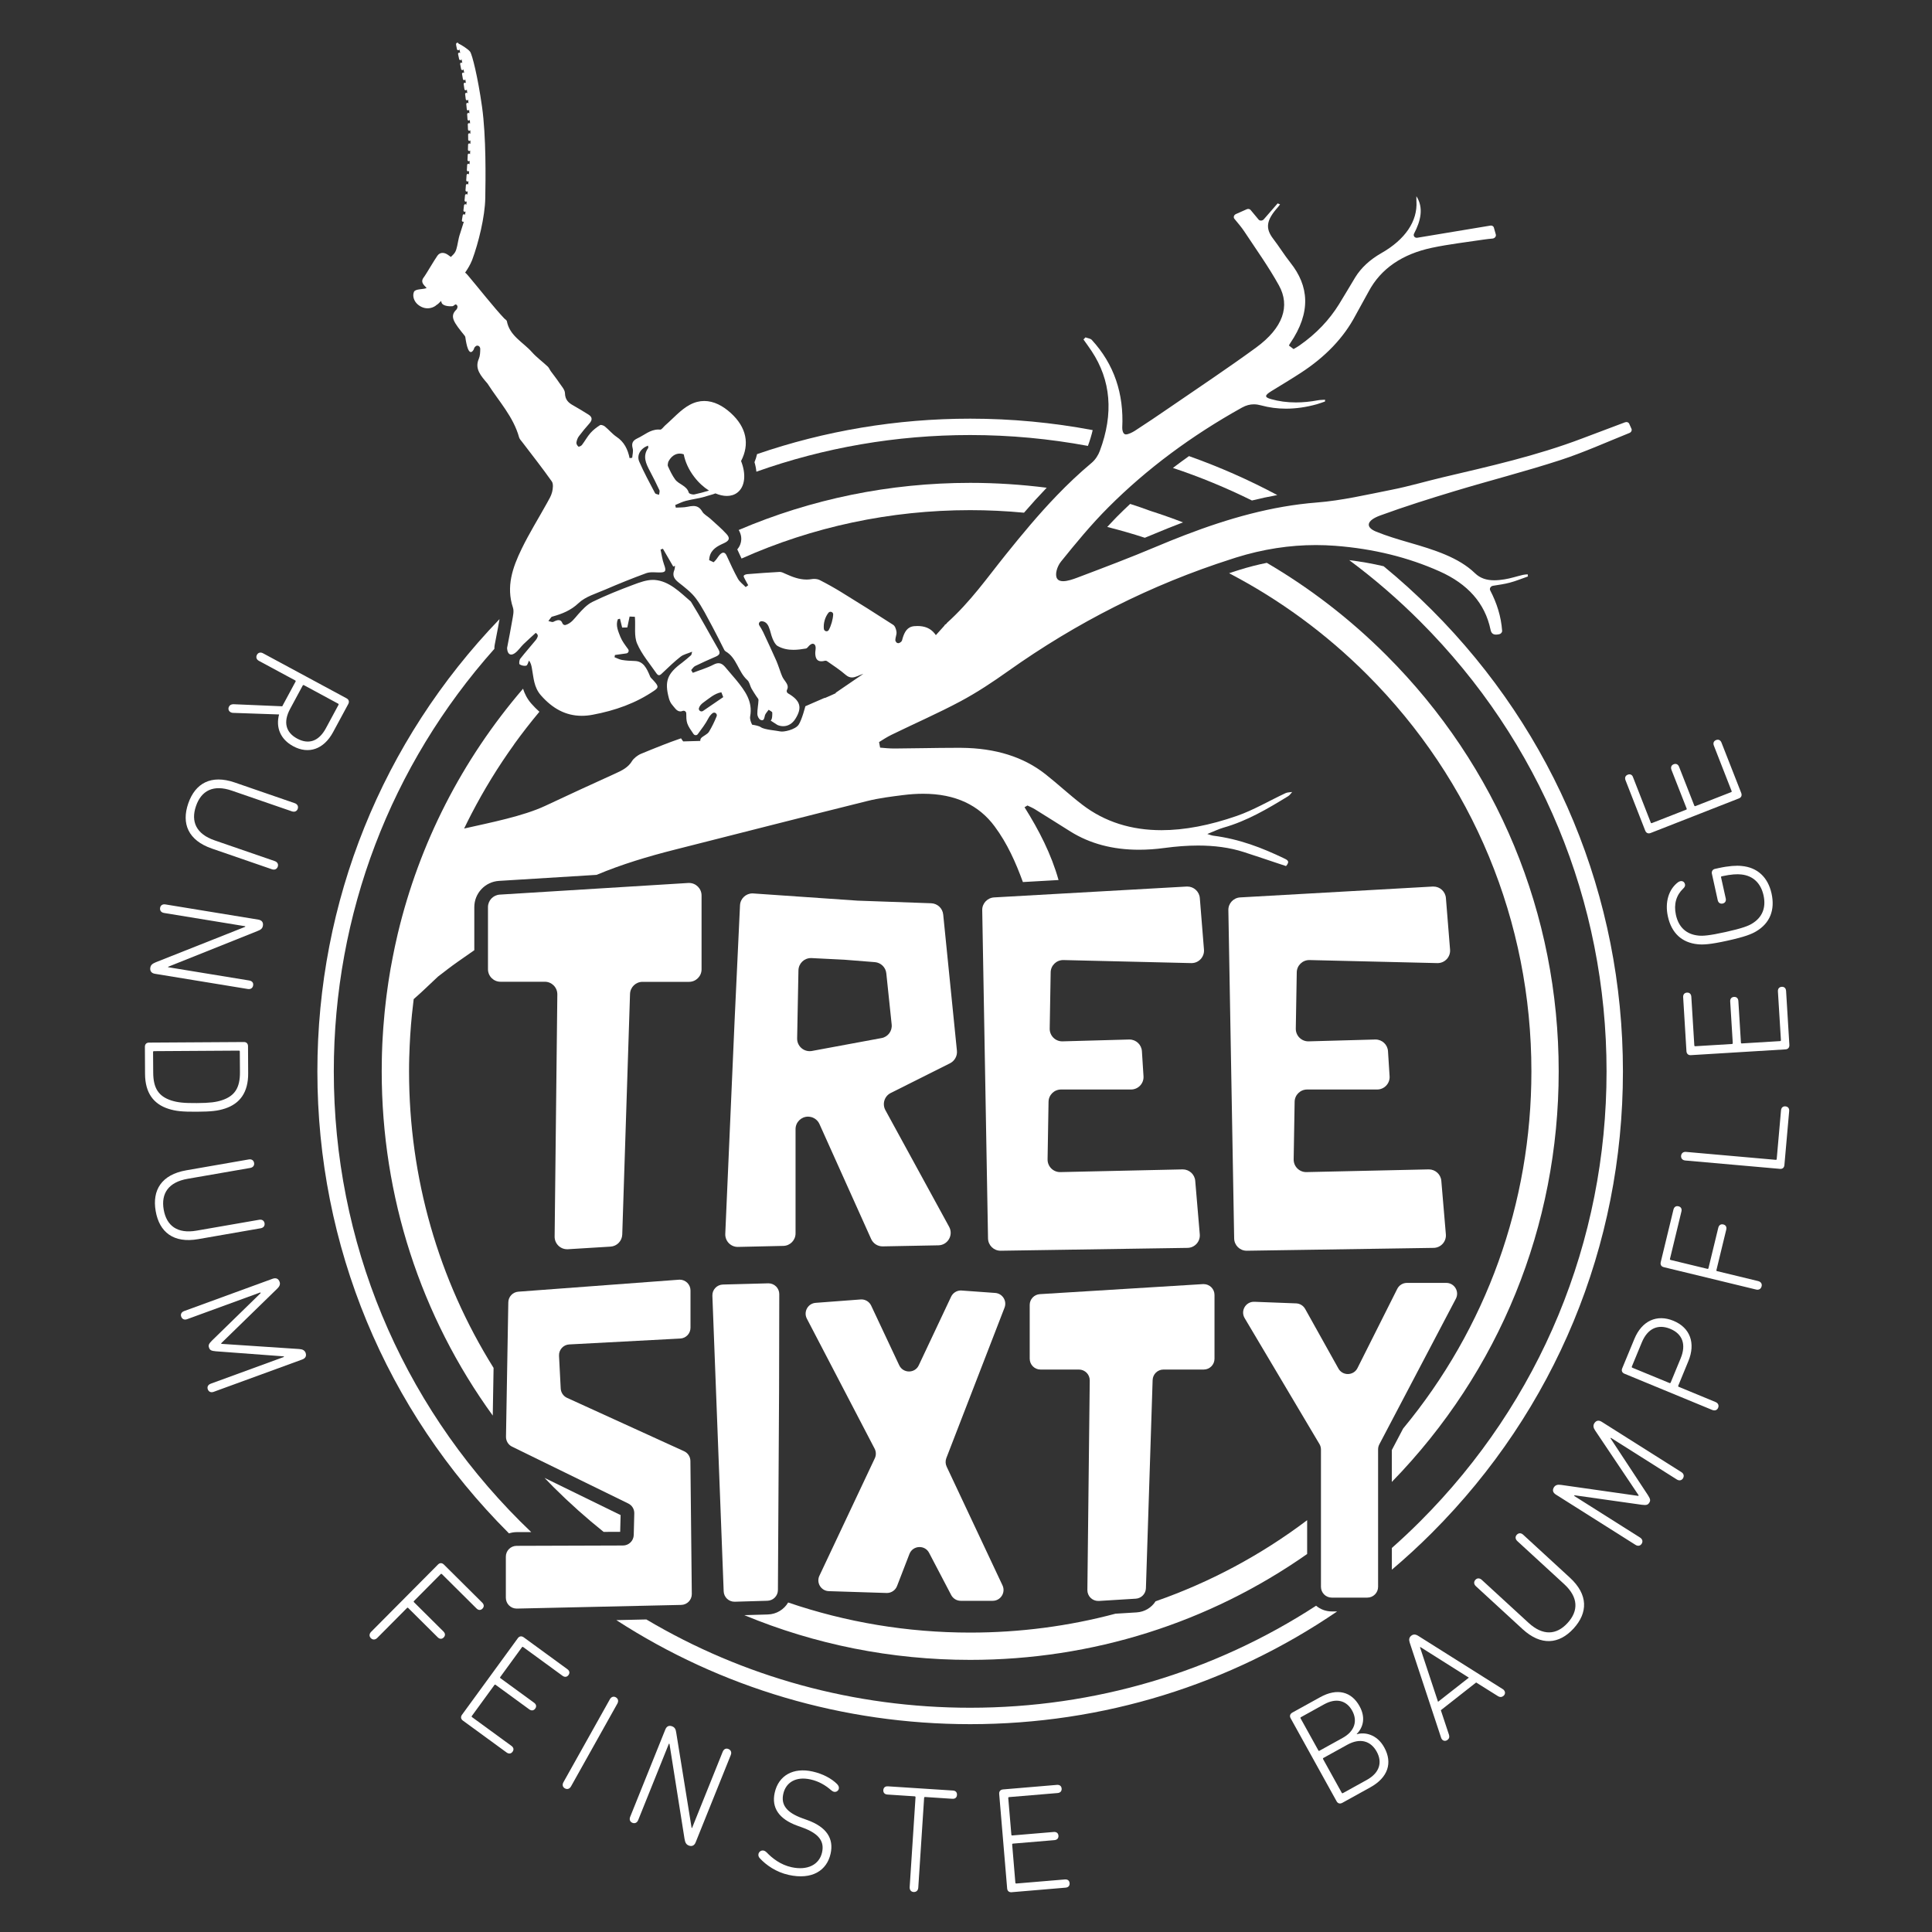 <?xml version="1.0" encoding="utf-8"?>
<!-- Generator: Adobe Illustrator 25.4.1, SVG Export Plug-In . SVG Version: 6.00 Build 0)  -->
<svg version="1.1" id="Ebene_1" xmlns="http://www.w3.org/2000/svg" xmlns:xlink="http://www.w3.org/1999/xlink" x="0px" y="0px"
	 viewBox="0 0 400 400" style="enable-background:new 0 0 400 400;" xml:space="preserve">
<rect x="0" y="0" width="400" height="400" fill="#333333" stroke="none"/>
<style type="text/css">
	.st0{fill:#FFFFFF;}
</style>
<g>
	<path class="st0" d="M259.2,103.62c1.78-0.44,3.53-0.81,5.25-1.12c-5.89-3.15-12-5.84-18.28-8.07c-1.13,0.8-2.24,1.62-3.33,2.45
		C248.44,98.74,253.9,101,259.2,103.62z"/>
	<path class="st0" d="M294.03,128.66c24.88,24.88,38.59,57.97,38.59,93.16s-13.7,68.28-38.59,93.16c-1.91,1.91-3.86,3.74-5.86,5.51
		v4.5c2.84-2.41,5.6-4.94,8.26-7.6c25.53-25.53,39.58-59.46,39.58-95.56c0-36.1-14.06-70.04-39.58-95.56
		c-3.19-3.19-6.52-6.21-9.97-9.04c-2.31-0.54-4.68-0.96-7.12-1.26C284.5,119.8,289.41,124.03,294.03,128.66z"/>
	<path class="st0" d="M109.98,317.2c-0.77-0.73-1.53-1.47-2.28-2.22c-24.88-24.88-38.59-57.97-38.59-93.16
		c0-32.58,11.76-63.35,33.25-87.49c-0.01-0.21,0-0.46,0.05-0.75c0.11-0.59,0.23-1.18,0.34-1.77c0.23-1.19,0.47-2.42,0.67-3.63
		c-24.33,25.3-37.71,58.44-37.71,93.64c0,36.1,14.06,70.04,39.58,95.56c0.03,0.03,0.06,0.06,0.09,0.09c0.5-0.16,1.03-0.26,1.58-0.26
		L109.98,317.2z"/>
	<path class="st0" d="M156.6,97.66c14.02-4.99,28.94-7.59,44.26-7.59c8.27,0,16.42,0.77,24.38,2.25c0.41-1.11,0.74-2.2,0.99-3.27
		c-8.27-1.56-16.76-2.37-25.36-2.37c0,0,0,0,0,0c-15.25,0-30.12,2.52-44.13,7.34c-0.13,0.56-0.3,1.12-0.53,1.67
		C156.41,96.36,156.54,97.02,156.6,97.66z"/>
	<path class="st0" d="M272.48,332.45c-21.14,13.74-45.81,21.12-71.61,21.12c-23.97,0-46.96-6.36-67.05-18.28l-6.21,0.14
		c21.64,14.01,46.87,21.54,73.26,21.54c0,0,0,0,0,0c27.5,0,53.74-8.17,75.97-23.34h-1.11C274.49,333.63,273.36,333.18,272.48,332.45
		z"/>
	<path class="st0" d="M124.97,317.16l3.43-0.01l0.09-3.47l-15.75-7.7c0.65,0.68,1.3,1.35,1.96,2.01
		C117.98,311.25,121.41,314.31,124.97,317.16z"/>
	<path class="st0" d="M287.03,135.66c-7.51-7.51-15.83-13.91-24.75-19.13c-1.89,0.38-3.77,0.86-5.65,1.45
		c-0.16,0.05-0.32,0.1-0.48,0.15c-0.13,0.04-0.27,0.09-0.4,0.13c-0.43,0.14-0.85,0.28-1.28,0.42c10.4,5.42,20.03,12.45,28.56,20.98
		c21.95,21.95,34.03,51.13,34.03,82.16c0,27.31-9.36,53.17-26.56,73.95l-2.34,4.45v6.6c22.29-22.88,34.55-52.99,34.55-85
		C322.72,189.27,310.05,158.67,287.03,135.66z"/>
	<path class="st0" d="M200.87,99.97c-16.75,0-32.98,3.37-47.93,9.76c0.59,0.99,0.6,1.89,0.46,2.51c-0.13,0.62-0.42,1.12-0.76,1.51
		c0.04,0.08,0.09,0.17,0.13,0.25l0.33,0.72c0.14,0.32,0.29,0.62,0.43,0.92c14.7-6.56,30.76-10.02,47.34-10.02
		c3.74,0,7.46,0.18,11.14,0.53c1.5-1.74,3.07-3.47,4.7-5.17C211.49,100.32,206.21,99.97,200.87,99.97
		C200.87,99.97,200.87,99.97,200.87,99.97z"/>
	<path class="st0" d="M235.32,333.83l-4.38,0.27c-9.69,2.58-19.78,3.91-30.07,3.91c-13.02,0-25.71-2.14-37.69-6.23
		c-0.86,1.45-2.41,2.43-4.22,2.48l-4.86,0.14c14.62,6.07,30.45,9.26,46.76,9.26c0,0,0,0,0,0c25.32,0,49.46-7.68,69.77-21.92v-7
		c-9.59,7.24-20.16,12.88-31.38,16.79C238.42,332.84,236.98,333.73,235.32,333.83z"/>
	<path class="st0" d="M233.99,104.33c-0.91,0.85-1.81,1.71-2.68,2.59c-0.01,0.01-0.02,0.02-0.03,0.03
		c-0.19,0.19-0.37,0.38-0.55,0.57c-0.51,0.52-1,1.05-1.49,1.58c2.62,0.66,5.22,1.4,7.78,2.24c0.42-0.17,0.85-0.34,1.27-0.52
		c0.32-0.13,0.63-0.26,0.94-0.39c1.79-0.75,3.49-1.43,5.16-2.07c0.06-0.02,0.11-0.04,0.17-0.06c0.13-0.05,0.25-0.09,0.38-0.14
		c-2.22-0.86-4.47-1.65-6.75-2.38C236.79,105.26,235.4,104.78,233.99,104.33z"/>
	<path class="st0" d="M91.34,62.3c0.02,0.07,0.03,0.14,0.04,0.22c0.09,0.63,0.99,0.89,1.9,0.89c0.15,0,0.3-0.01,0.45-0.02
		c0.14-0.01,0.46-0.37,0.63-0.37c0.01,0,0.03,0,0.04,0.01c0.25,0.11,0.38,0.39,0.3,0.65c-0.05,0.17-0.11,0.33-0.23,0.44
		c-1.48,1.42-0.44,2.69,1.75,5.41c0.06,0.08,0.1,0.18,0.12,0.27c0.28,2.02,0.67,3.09,1.14,3.09c0.17,0,0.34-0.13,0.53-0.41
		c0.12-0.18,0.14-0.43,0.27-0.59c0.06-0.07,0.12-0.13,0.19-0.19c0.1-0.1,0.23-0.14,0.36-0.14c0.21,0,0.41,0.12,0.51,0.32
		c0.06,0.12,0.09,0.23,0.09,0.35c-0.01,0.7-0.03,1.45-0.3,2.07c-0.9,2.06,0.43,3.51,1.81,5.12c0.02,0.02,0.03,0.04,0.04,0.06
		c2.3,3.6,5.31,6.8,6.49,11.06c0.1,0.36,0.4,0.66,0.64,0.97c2.06,2.71,4.17,5.38,6.13,8.16c0.36,0.51,0.24,1.5,0.07,2.2
		c-0.19,0.79-0.65,1.53-1.05,2.26c-1.76,3.18-3.7,6.28-5.28,9.55c-1.85,3.81-3.23,7.76-1.78,12.12c0.25,0.76,0.01,1.71-0.13,2.55
		c-0.32,1.92-0.71,3.82-1.07,5.73c-0.02,0.08-0.01,0.18,0,0.26c0.07,0.76,0.38,1.18,0.84,1.18c0.24,0,0.51-0.11,0.82-0.34
		c0.65-0.48,1.11-1.21,1.69-1.78c0.84-0.82,1.72-1.59,2.58-2.38l0.23,0.21c0.18,0.16,0.23,0.41,0.14,0.63
		c-0.09,0.22-0.19,0.44-0.34,0.62c-1.07,1.31-2.2,2.57-3.24,3.9c-0.22,0.28-0.29,1.05-0.14,1.16c0.28,0.19,0.68,0.31,1.05,0.31
		c0.12,0,0.23-0.01,0.33-0.04c0.26-0.07,0.38-0.68,0.57-1.05c0.39,0.52,0.5,1.08,0.6,1.64c0.36,1.93,0.38,3.87,1.86,5.56
		c2.4,2.73,5.13,4.24,8.46,4.24c0.72,0,1.48-0.07,2.26-0.22c4.6-0.86,8.95-2.37,12.84-5.06c0.98-0.68,0.71-1.04-0.8-2.61
		c-0.05-0.05-0.09-0.11-0.12-0.18c-0.74-1.83-1.45-3.24-3.22-3.28c-0.88-0.02-1.76-0.07-2.62-0.21c-0.54-0.09-1.04-0.37-1.56-0.57
		c0.03-0.15,0.06-0.3,0.09-0.46c0.78-0.11,1.57-0.22,2.36-0.33c0.41-0.06,0.62-0.53,0.37-0.87c-0.62-0.85-1.24-1.65-1.6-2.54
		c-0.44-1.13-1.04-2.38-0.53-3.66c0.14-0.04,0.29-0.07,0.44-0.11l0.45,1.83c0.59-0.01,0.49-0.01,1.07-0.02
		c0.16-0.75,0.31-1.5,0.47-2.26c0.63,0.03,0.46,0.02,1.09,0.05c0.01,0.07,0.02,0.14,0.02,0.22c0.14,1.79-0.22,3.77,0.45,5.33
		c0.95,2.22,2.61,4.14,4,6.16c0.19,0.27,0.36,0.38,0.53,0.38c0.29,0,0.55-0.31,0.83-0.57c1.18-1.12,2.36-2.26,3.64-3.26
		c0.59-0.47,1.42-0.63,2.39-1.03c-0.14,0.49-0.14,0.65-0.22,0.72c-0.63,0.54-1.25,1.1-1.92,1.6c-3,2.21-3.61,3.8-2.68,7.29
		c0.13,0.5,0.36,1.02,0.7,1.4c0.49,0.56,0.92,1.35,1.68,1.35c0.15,0,0.3-0.03,0.47-0.1c0.07-0.03,0.13-0.04,0.2-0.04
		c0.29,0,0.55,0.23,0.55,0.55c0.01,0.77,0,1.45,0.21,2.06c0.24,0.72,0.73,1.37,1.29,2.2c0.11,0.16,0.29,0.25,0.46,0.25
		c0.17,0,0.33-0.07,0.44-0.23c0.8-1.1,1.59-2.11,2.16-3.22c0.24-0.47,0.53-0.82,0.88-1.1c0.1-0.08,0.22-0.12,0.33-0.12
		c0.36,0,0.68,0.37,0.52,0.77c-0.45,1.1-0.96,2.16-1.57,3.17c-0.33,0.55-1.11,0.82-1.61,1.3c-0.1,0.09-0.15,0.23-0.19,0.38
		c-0.02,0.08-0.02,0.16,0,0.24l-3.55,0.1c-0.02-0.03-0.04-0.05-0.06-0.07c-0.08-0.12-0.17-0.24-0.25-0.36
		c-0.05-0.07-0.1-0.14-0.14-0.21c-2.79,0.95-5.55,2.08-8.29,3.21c-0.72,0.3-1.53,0.95-1.87,1.52c-0.77,1.28-2.01,1.91-3.45,2.56
		c-4.85,2.19-9.68,4.43-14.5,6.69c-4.59,2.15-11.37,3.47-16.8,4.7c0.49-1.02,1-2.03,1.52-3.04c2.58-4.97,5.52-9.78,8.84-14.39
		l-0.01-0.01c1.66-2.3,3.41-4.55,5.24-6.74c-0.57-0.5-1.12-1.06-1.66-1.67c-0.89-1.01-1.4-2.07-1.73-3.1
		c-12.67,14.75-21.48,32.06-25.93,50.7c-0.04,0.18-0.08,0.35-0.12,0.53c-0.15,0.62-0.29,1.24-0.42,1.87
		c-0.05,0.23-0.1,0.47-0.15,0.71c-0.24,1.16-0.47,2.32-0.68,3.48c-0.04,0.21-0.08,0.42-0.12,0.63c-0.08,0.45-0.15,0.9-0.22,1.34
		c-0.07,0.46-0.15,0.91-0.22,1.37c-0.06,0.42-0.12,0.84-0.18,1.26c-0.07,0.51-0.14,1.02-0.21,1.53c-0.05,0.38-0.1,0.76-0.14,1.14
		c-0.08,0.66-0.15,1.32-0.22,1.98c-0.02,0.23-0.05,0.47-0.07,0.7c-0.09,0.89-0.16,1.78-0.23,2.67c-0.02,0.28-0.04,0.56-0.06,0.85
		c-0.04,0.65-0.08,1.29-0.12,1.94c-0.02,0.32-0.03,0.64-0.05,0.97c-0.03,0.64-0.05,1.29-0.07,1.93c-0.01,0.29-0.02,0.57-0.02,0.86
		c-0.02,0.92-0.03,1.85-0.03,2.77c0,25.94,8.06,50.65,22.99,71.26l0.17-9.87c-11.4-18.24-17.5-39.35-17.5-61.39
		c0-0.99,0.01-1.97,0.04-2.96c0-0.07,0.01-0.14,0.01-0.21c0.08-2.89,0.26-5.77,0.55-8.63c0.11-1.06,0.23-2.11,0.36-3.16
		c1.53-1.3,4.81-4.5,5.01-4.65c1.33-1.02,2.66-2.07,4.06-3.05c1.17-0.81,2.33-1.62,3.48-2.43v-8.92c0-2.87,2.24-5.25,5.1-5.43
		l20.22-1.25c5.21-2.19,10.63-3.81,16.12-5.2c13.31-3.37,26.62-6.78,39.93-10.09c2.44-0.61,4.91-0.91,7.35-1.22
		c1.48-0.19,2.88-0.28,4.21-0.28c6.71,0,11.56,2.37,14.81,6.77c2.62,3.53,4.36,7.46,5.84,11.51l7.38-0.42
		c-1.5-5.35-4.04-10.3-7.04-15.07c0.2-0.12,0.4-0.24,0.6-0.36c0.53,0.26,1.09,0.49,1.57,0.79c2.46,1.52,4.89,3.07,7.34,4.6
		c4.01,2.5,8.73,3.77,14.19,3.77c1.69,0,3.46-0.12,5.29-0.37c2.38-0.32,4.7-0.5,6.94-0.5c3.35,0,6.54,0.4,9.5,1.36
		c2.4,0.77,4.78,1.59,7.17,2.38c0.51,0.17,1.02,0.34,1.54,0.51c0.92-1.03,0.2-1.3-0.46-1.62c-4.46-2.13-9.13-3.98-14.68-4.68
		c-0.25-0.03-0.47-0.13-1.16-0.34c1.37-0.54,2.32-1.02,3.3-1.3c4.91-1.39,9.19-3.92,13.44-6.53c0.34-0.21,0.56-0.57,0.83-0.87
		c-0.46,0.08-0.96,0.05-1.37,0.24c-3.37,1.57-6.64,3.52-10.1,4.72c-5.59,1.94-10.81,2.95-15.59,2.95c-6.22,0-11.72-1.7-16.36-5.25
		c-2.67-2.04-5.07-4.3-7.7-6.37c-4.49-3.53-10.29-5.38-17.4-5.43c-0.42,0-0.84,0-1.26,0c-4.15,0-8.34,0.12-12.5,0.14
		c-0.02,0-0.04,0-0.06,0c-1.01,0-1.99-0.09-2.97-0.18c-0.11-0.57-0.11-0.58-0.22-1.15c0.84-0.53,1.68-1.07,2.58-1.51
		c4.78-2.34,9.68-4.47,14.35-6.97c3.41-1.83,6.66-3.99,9.77-6.2c14.15-10.05,29.53-17.88,46.29-23.23c0.3-0.1,0.59-0.2,0.89-0.29
		c5.63-1.76,11.15-2.59,16.55-2.59c1.34,0,2.67,0.05,3.99,0.15c7.99,0.61,15.18,2.41,21.64,5.3c5.78,2.58,9.39,6.55,10.54,12.07
		c0.14,0.69,0.48,1.02,1.14,1.02c0.19,0,0.41-0.03,0.66-0.08c0.36-0.08,0.62-0.4,0.6-0.72c-0.22-2.98-1.09-5.71-2.47-8.36
		c-0.2-0.38,0.09-0.87,0.57-0.95c1.25-0.2,2.34-0.35,3.42-0.63c1.28-0.33,2.55-0.86,3.82-1.3c-0.01-0.15-0.03-0.3-0.04-0.44
		c-0.33,0.03-0.66,0.03-0.98,0.11c-1.28,0.3-2.57,0.73-3.84,0.93c-0.75,0.12-1.45,0.19-2.11,0.19c-1.57,0-2.9-0.4-4-1.47
		c-3.38-3.27-8.45-4.85-13.58-6.33c-2.35-0.68-4.7-1.38-6.88-2.27c-2.27-0.93-2-2.3,0.83-3.34c5.08-1.86,10.24-3.48,15.4-5.04
		c7.31-2.21,14.68-4.08,21.96-6.45c4.78-1.56,9.43-3.66,14.26-5.6c0.37-0.15,0.56-0.54,0.42-0.86l-0.47-1.05
		c-0.1-0.22-0.33-0.35-0.58-0.35c-0.09,0-0.18,0.02-0.28,0.05c-2.95,1.11-5.88,2.21-8.81,3.32c-9.54,3.63-19.26,5.79-28.96,8.08
		c-3.51,0.83-7.01,1.87-10.51,2.56c-5.19,1.03-10.47,2.26-15.55,2.65c-9.33,0.73-18.32,3.3-27.26,6.73
		c-2.01,0.77-4.01,1.58-6.02,2.43c-5.35,2.26-10.78,4.31-16.2,6.36c-0.94,0.36-2.12,0.77-3.03,0.77c-0.55,0-1.01-0.15-1.26-0.56
		c-0.49-0.79-0.01-2.47,0.81-3.49c3.08-3.82,6.23-7.66,9.82-11.25c0.01-0.01,0.01-0.01,0.02-0.02c7.93-7.94,17.19-14.81,27.63-20.62
		c0.88-0.49,1.68-0.68,2.46-0.68c0.51,0,1,0.08,1.51,0.22c1.65,0.45,3.36,0.68,5.15,0.68c2.04,0,4.18-0.3,6.4-0.92
		c0.56-0.16,1.11-0.37,1.67-0.56c0.01-0.12,0.02-0.25,0.03-0.37c-0.49,0.04-0.97,0.02-1.46,0.11c-1.59,0.3-3.12,0.45-4.59,0.45
		c-1.82,0-3.55-0.23-5.19-0.7c-1.36-0.39-1.29-0.78,0.16-1.67c2.01-1.23,4.04-2.45,6.01-3.73c5.12-3.32,8.92-7.29,11.36-11.92
		c0.87-1.64,1.84-3.28,2.71-4.92c2.56-4.83,7.08-7.8,13.11-9.08c3.55-0.75,7.11-1.15,10.67-1.69c0.59-0.09,1.17-0.15,1.9-0.22
		c0.45-0.05,0.77-0.46,0.66-0.85l-0.4-1.42c-0.07-0.26-0.32-0.42-0.6-0.42c-0.04,0-0.08,0-0.13,0.01
		c-4.96,0.82-9.98,1.66-15.11,2.51c-0.04,0.01-0.09,0.01-0.13,0.01c-0.47,0-0.77-0.44-0.55-0.87c1.37-2.63,2.03-5.33,0.48-7.73
		c0,0.35-0.01,0.71,0.01,1.05c0.25,4.12-2.33,7.92-7.29,10.74c-2.34,1.34-4.16,3.01-5.39,5.01c-1.13,1.85-2.2,3.71-3.35,5.56
		c-1.99,3.21-4.68,6.09-8.21,8.55c-0.38,0.26-0.79,0.5-1.2,0.73c-0.48-0.37-0.48-0.37-0.96-0.73c0.07-0.15,0.14-0.3,0.24-0.44
		c4.43-6.48,3.88-11.91,0.07-16.71c-1.27-1.6-2.32-3.32-3.56-4.94c-1.67-2.18-1.46-3.84,0.97-6.56c0.16-0.18,0.3-0.38,0.44-0.58
		c-0.17-0.07-0.34-0.14-0.5-0.2c-0.94,1.08-1.87,2.15-2.86,3.29c-0.16,0.18-0.38,0.27-0.6,0.27c-0.19,0-0.37-0.07-0.49-0.22
		c-0.54-0.64-1.09-1.31-1.64-1.97c-0.12-0.14-0.3-0.22-0.5-0.22c-0.11,0-0.21,0.02-0.32,0.07l-2.23,0.99
		c-0.42,0.19-0.57,0.67-0.31,0.98c0.74,0.9,1.46,1.73,2.05,2.62c2.44,3.69,5.03,7.31,7.16,11.15c2.38,4.28,0.89,8.79-4.72,12.89
		c-5.88,4.29-12,8.36-18.03,12.5c-2.33,1.6-4.67,3.18-7.05,4.72c-0.53,0.34-1.38,0.76-1.87,0.76c-0.05,0-0.1-0.01-0.15-0.02
		c-0.45-0.11-0.63-0.85-0.61-1.38c0.35-7.03-1.67-13.12-6.31-18.17c-0.26-0.29-0.86-0.35-1.3-0.52c-0.14,0.14-0.28,0.29-0.42,0.43
		c0.56,0.8,1.15,1.59,1.69,2.41c3.98,6.02,4.6,12.91,1.69,20.68c-0.31,0.84-0.9,1.8-1.7,2.47c-2.58,2.16-4.95,4.41-7.18,6.73
		c-3.81,3.95-7.23,8.08-10.58,12.25c-3.98,4.95-7.26,9.71-12.23,14.19c0.1,0.11-0.56,0.38-0.46,0.5l-1.79,1.99
		c-0.07-0.1-0.15-0.2-0.22-0.3c-0.94-1.2-2.2-1.59-3.58-1.59c-0.22,0-0.44,0.01-0.67,0.03c-1.46,0.12-2.02,1.23-2.4,2.46
		c-0.08,0.25-0.11,0.56-0.28,0.73c-0.1,0.11-0.23,0.19-0.36,0.26c-0.08,0.05-0.17,0.07-0.27,0.07c-0.18,0-0.36-0.09-0.46-0.25
		c-0.09-0.14-0.16-0.27-0.15-0.4c0.01-0.56,0.3-1.13,0.24-1.67c-0.06-0.52-0.29-1.22-0.68-1.47c-3.56-2.31-7.15-4.56-10.76-6.78
		c-1.45-0.89-2.93-1.72-4.45-2.49c-0.33-0.17-0.75-0.24-1.16-0.24c-0.17,0-0.34,0.01-0.5,0.04c-0.36,0.06-0.71,0.09-1.06,0.09
		c-1.55,0-2.97-0.55-4.38-1.19c-0.37-0.17-0.79-0.39-1.17-0.39c-0.02,0-0.03,0-0.05,0c-2.22,0.11-4.43,0.29-6.64,0.46
		c-0.27,0.02-0.67,0.13-0.77,0.32c-0.09,0.17,0.14,0.52,0.26,0.77c0.2,0.41,0.44,0.8,0.66,1.2c-0.17,0.13-0.34,0.26-0.52,0.39
		c-0.55-0.57-1.24-1.06-1.61-1.72c-0.87-1.56-1.6-3.2-2.35-4.82c-0.19-0.41-0.42-0.59-0.67-0.59c-0.21,0-0.43,0.13-0.66,0.35
		c-0.37,0.36-0.61,0.85-0.96,1.24c-0.12,0.14-0.25,0.27-0.39,0.4c-0.45-0.21-0.48-0.22-0.93-0.44c0.02-0.23,0.04-0.46,0.09-0.68
		c0.35-1.56,1.62-2.22,2.91-2.8c1.12-0.5,1.41-1.02,0.63-1.89c-1.04-1.16-2.26-2.17-3.41-3.23c-0.55-0.5-1.31-0.86-1.65-1.46
		c-0.51-0.88-1.13-1.15-1.85-1.15c-0.37,0-0.77,0.07-1.19,0.16c-0.79,0.17-1.62,0.13-2.43,0.18c-0.04-0.18-0.08-0.36-0.12-0.54
		c0.72-0.29,1.43-0.67,2.18-0.86c1.48-0.38,3.02-0.53,4.45-1.02c0.53-0.18,1.15-0.3,1.69-0.53c0.81,0.34,1.62,0.53,2.36,0.53
		c0.82,0,1.57-0.22,2.18-0.69c1.62-1.24,1.84-3.84,0.77-6.54c1.82-3.5,1.13-6.99-2.14-9.95c-1.62-1.47-3.49-2.48-5.49-2.48
		c-0.97,0-1.96,0.24-2.97,0.78c-1.91,1.02-3.42,2.81-5.1,4.26c-0.35,0.3-0.72,0.89-1.03,0.89c-0.01,0-0.02,0-0.02,0
		c-0.13-0.01-0.25-0.02-0.37-0.02c-1.7,0-2.91,1.16-4.33,1.82c-0.97,0.45-1.28,1.01-0.99,2.08c0.16,0.6-0.05,1.3-0.1,1.95
		c-0.18,0.02-0.36,0.04-0.54,0.07c-0.37-1.82-1.12-3.36-2.7-4.41c-0.88-0.59-1.58-1.46-2.41-2.14c-0.2-0.16-0.58-0.32-0.83-0.32
		c-0.07,0-0.13,0.01-0.18,0.04c-0.72,0.46-1.43,1-1.99,1.64c-0.66,0.75-1.14,1.66-1.75,2.46c-0.13,0.17-0.5,0.36-0.67,0.36
		c-0.03,0-0.05-0.01-0.07-0.02c-0.22-0.18-0.45-0.56-0.41-0.82c0.06-0.46,0.24-0.96,0.52-1.33c0.68-0.91,1.41-1.79,2.17-2.64
		c0.65-0.72,0.62-1.33-0.2-1.84c-1.04-0.65-2.08-1.29-3.15-1.89c-1.02-0.56-1.68-1.2-1.71-2.54c-0.02-0.73-0.73-1.47-1.19-2.16
		c-0.54-0.82-1.16-1.58-1.74-2.38c-0.23-0.31-0.36-0.71-0.64-0.97c-1.08-1.02-2.31-1.9-3.29-3.01c-1.82-2.05-4.6-3.33-5.17-6.39
		c-0.04-0.21-0.36-0.37-0.54-0.56c-2.05-2.15-5.59-6.64-7.51-8.9c-0.3-0.35-0.47-0.52-0.6-0.57c0.58-0.84,1.06-1.66,1.37-2.42
		c0.03-0.08,0.07-0.15,0.1-0.23c1.29-3.47,2.64-8.89,2.71-12.79s0.2-12.71-0.67-18.91c-0.87-6.2-2.04-10.8-2.46-11.39
		c-0.4-0.57-2.05-1.58-2.39-1.67c-0.02-0.12-0.13-0.21-0.25-0.21c-0.15,0-0.28,0.16-0.28,0.3c0,0.12,0.04,0.36,0.19,1.05
		c0.03,0.12,0.14,0.21,0.26,0.21c0.02,0,0.04,0,0.06-0.01c0.09-0.02,0.16-0.09,0.19-0.18c0.05,0.23,0.11,0.49,0.17,0.77
		c-0.06-0.07-0.15-0.1-0.25-0.08c-0.14,0.03-0.23,0.17-0.2,0.31c0.07,0.31,0.14,0.66,0.22,1.03c0.03,0.12,0.14,0.21,0.26,0.21
		c0.02,0,0.04,0,0.05-0.01c0.09-0.02,0.16-0.09,0.19-0.17c0.05,0.25,0.1,0.51,0.16,0.78c-0.06-0.07-0.15-0.1-0.24-0.09
		c-0.14,0.03-0.23,0.17-0.21,0.31c0.06,0.33,0.13,0.67,0.2,1.03c0.02,0.13,0.13,0.21,0.26,0.21c0.02,0,0.03,0,0.05,0
		c0.09-0.02,0.16-0.09,0.19-0.17c0.05,0.25,0.09,0.51,0.14,0.78c-0.06-0.07-0.15-0.11-0.24-0.09c-0.14,0.03-0.24,0.16-0.21,0.3
		c0.06,0.33,0.12,0.68,0.18,1.04c0.02,0.13,0.13,0.22,0.26,0.22c0.01,0,0.03,0,0.04,0c0.09-0.02,0.16-0.08,0.2-0.16
		c0.04,0.26,0.08,0.52,0.12,0.78c-0.06-0.07-0.14-0.11-0.24-0.09c-0.14,0.02-0.24,0.16-0.22,0.3c0.05,0.34,0.1,0.69,0.15,1.04
		c0.02,0.13,0.13,0.23,0.26,0.23c0.01,0,0.02,0,0.04,0c0.09-0.01,0.17-0.08,0.2-0.16c0.04,0.26,0.07,0.52,0.11,0.78
		c-0.06-0.07-0.14-0.11-0.23-0.1c-0.14,0.02-0.25,0.15-0.23,0.29c0.04,0.34,0.09,0.69,0.13,1.04c0.02,0.13,0.13,0.23,0.26,0.23
		c0.01,0,0.02,0,0.03,0c0.09-0.01,0.17-0.07,0.2-0.15c0.03,0.26,0.06,0.52,0.08,0.78c-0.06-0.07-0.14-0.12-0.23-0.11
		c-0.14,0.01-0.25,0.14-0.23,0.29c0.03,0.34,0.07,0.69,0.1,1.04c0.01,0.14,0.13,0.24,0.26,0.24c0.01,0,0.02,0,0.02,0
		c0.09-0.01,0.17-0.07,0.21-0.15c0.02,0.26,0.04,0.51,0.06,0.77c-0.05-0.07-0.13-0.11-0.23-0.1c-0.14,0.01-0.25,0.14-0.24,0.28
		c0.03,0.35,0.05,0.7,0.07,1.05c0.01,0.14,0.12,0.25,0.26,0.25c0.01,0,0.01,0,0.02,0c0.09-0.01,0.17-0.06,0.21-0.14
		c0.01,0.25,0.03,0.51,0.04,0.77c-0.05-0.06-0.12-0.11-0.22-0.1c-0.15,0.01-0.26,0.13-0.25,0.27c0.02,0.35,0.03,0.7,0.04,1.05
		c0,0.14,0.12,0.26,0.26,0.26c0,0,0.01,0,0.01,0c0.09,0,0.17-0.05,0.21-0.13c0.01,0.26,0.01,0.51,0.02,0.77
		c-0.05-0.07-0.12-0.12-0.21-0.12c0,0,0,0,0,0c-0.14,0-0.26,0.12-0.26,0.27c0,0.27,0.01,0.55,0.01,0.82l0,0.23
		c0,0.15,0.12,0.26,0.26,0.26c0,0,0,0,0,0c0.09,0,0.16-0.05,0.21-0.12c0,0.25,0,0.51-0.01,0.76c-0.05-0.07-0.12-0.12-0.21-0.12
		c-0.15,0-0.27,0.11-0.27,0.26c-0.01,0.34-0.02,0.68-0.03,1.06c0,0.14,0.12,0.25,0.26,0.25c0,0,0,0,0,0c0.09,0,0.16-0.05,0.21-0.12
		c-0.01,0.26-0.02,0.53-0.03,0.78c-0.04-0.07-0.12-0.12-0.21-0.12c-0.17,0-0.27,0.11-0.27,0.25l-0.05,1.05
		c-0.01,0.15,0.1,0.27,0.25,0.28c0,0,0.01,0,0.01,0c0.08,0,0.15-0.04,0.2-0.1c-0.01,0.26-0.03,0.51-0.04,0.75
		c-0.04-0.07-0.12-0.12-0.21-0.13c-0.15-0.01-0.27,0.1-0.28,0.25c-0.02,0.36-0.04,0.71-0.06,1.05c-0.01,0.15,0.1,0.27,0.25,0.28
		c0.01,0,0.01,0,0.02,0c0.08,0,0.15-0.04,0.2-0.1c-0.02,0.26-0.03,0.51-0.05,0.75c-0.04-0.07-0.11-0.12-0.2-0.13
		c-0.15-0.01-0.27,0.1-0.28,0.25c-0.02,0.36-0.05,0.71-0.07,1.05c-0.01,0.15,0.1,0.27,0.24,0.28c0.01,0,0.01,0,0.02,0
		c0.08,0,0.15-0.04,0.2-0.1c-0.02,0.26-0.04,0.51-0.05,0.75c-0.04-0.07-0.11-0.12-0.2-0.13c-0.13-0.01-0.27,0.1-0.28,0.24
		c-0.03,0.36-0.06,0.71-0.08,1.05c-0.01,0.14,0.1,0.27,0.24,0.28c0.01,0,0.01,0,0.02,0c0.08,0,0.15-0.04,0.2-0.09
		c-0.02,0.26-0.04,0.51-0.07,0.74c-0.04-0.07-0.11-0.12-0.2-0.13c-0.14-0.01-0.27,0.09-0.29,0.24c-0.03,0.37-0.07,0.72-0.1,1.04
		c-0.01,0.14,0.09,0.27,0.23,0.29c0.01,0,0.02,0,0.03,0c0.08,0,0.14-0.03,0.19-0.09c-0.03,0.26-0.05,0.51-0.08,0.74
		c-0.04-0.07-0.11-0.12-0.19-0.13c-0.14-0.02-0.27,0.09-0.29,0.23c-0.04,0.38-0.08,0.73-0.12,1.04c-0.02,0.14,0.08,0.28,0.23,0.29
		c0.01,0,0.02,0,0.03,0c0.07,0,0.13-0.03,0.18-0.08c-0.04,0.27-0.07,0.51-0.1,0.73c-0.04-0.07-0.1-0.12-0.19-0.13
		c-0.14-0.02-0.28,0.08-0.3,0.22c-0.07,0.48-0.13,0.81-0.17,1.03c-0.03,0.14,0.07,0.28,0.21,0.31c0.02,0,0.03,0,0.05,0
		c0.06,0,0.12-0.02,0.16-0.06c0,0.02-0.01,0.03-0.01,0.03s-0.61,1.9-0.92,2.9c-0.18,0.59-0.3,1.39-0.46,2.11
		c-0.11,0.49-0.23,0.94-0.41,1.26c-0.18,0.34-0.5,0.66-0.9,1.04c-0.15-0.11-0.36-0.26-0.64-0.46c-0.32-0.22-0.7-0.38-1.08-0.38
		c-0.39,0-0.77,0.16-1.06,0.57c-0.59,0.82-2.47,4.02-2.69,4.29c-0.94,1.11-0.27,1.64,0.45,2.41v0c-0.68,0.32-2.29,0.14-2.61,0.77
		c-0.03,0.05-0.05,0.12-0.07,0.18c-0.22,0.66-0.03,1.73,0.88,2.49c0.89,0.73,1.82,0.86,2.58,0.7c0.55-0.11,1.02-0.38,1.32-0.67
		C90.55,63.08,90.89,62.75,91.34,62.3z M145.56,147.19c-0.1,0.07-0.21,0.1-0.31,0.1c-0.34,0-0.65-0.32-0.54-0.69
		c0.14-0.49,0.52-0.86,0.9-1.14c1.18-0.83,2.31-1.9,3.74-2.13c0.21,0.54,0.18,0.46,0.39,1
		C148.36,145.27,146.98,146.22,145.56,147.19z M171.51,126.88c0.12-0.15,0.28-0.22,0.44-0.22c0.29,0,0.57,0.22,0.55,0.56
		c-0.05,0.99-0.41,2.29-0.9,3.19c-0.11,0.2-0.29,0.29-0.47,0.29c-0.26,0-0.53-0.19-0.56-0.51
		C170.45,129.04,170.81,127.78,171.51,126.88z M139.39,117.3c0.12-0.05,0.24-0.1,0.37-0.15c-0.05,0.29-0.04,0.61-0.15,0.87
		c-0.47,1.14-0.02,1.86,0.89,2.58c1.29,1.02,2.66,2.05,3.62,3.35c1.3,1.77,2.27,3.78,3.33,5.72c0.88,1.63,1.69,3.29,2.53,4.94
		c0.06,0.06,0.16,0.16,0.22,0.23c2.35,1.33,2.63,4.27,4.53,5.97c0.44,0.39,0.54,1.16,0.85,1.73c0.31,0.57,0.68,1.09,1.03,1.64
		c0.15,0.25,0.44,0.5,0.43,0.74c-0.04,0.98-0.26,1.96-0.24,2.94c0.01,0.41,0.32,1.04,0.66,1.18c0.13,0.05,0.23,0.08,0.32,0.08
		c0.41,0,0.47-0.5,0.58-0.96c0.11-0.44,0.51-0.81,0.78-1.21c0.26,0.2,0.75,0.39,0.75,0.59c0.01,0.57,0.01,1.31-0.32,1.66l1.38,0.89
		c0.41,0.18,0.81,0.26,1.21,0.26c0.99,0,1.9-0.53,2.53-1.54c1.43-2.31,1.06-3.75-1.54-5.26c-0.25-0.15-0.35-0.47-0.21-0.73
		c0.45-0.82-0.17-1.48-0.69-2.23c-0.45-0.66-0.64-1.5-0.94-2.26c-0.19-0.48-0.33-0.98-0.55-1.46c-0.91-2.01-1.81-4.02-2.76-6.01
		c-0.22-0.47-0.5-0.91-0.8-1.39c-0.23-0.37,0.04-0.85,0.47-0.85c0.01,0,0.02,0,0.03,0c0.67,0.03,1.15,0.43,1.45,1.14
		c0.35,0.79,0.47,1.69,0.81,2.48c0.24,0.56,0.57,1.25,1.06,1.52c1.04,0.58,2.13,0.78,3.24,0.78c0.86,0,1.73-0.12,2.6-0.27
		c0.31-0.06,0.54-0.53,0.85-0.75c0.09-0.07,0.19-0.13,0.29-0.18c0.08-0.04,0.17-0.06,0.26-0.06c0.22,0,0.43,0.13,0.51,0.34
		c0.05,0.13,0.09,0.26,0.1,0.39c0.03,0.43-0.1,0.87-0.08,1.3c0.04,0.93,0.33,1.6,1.25,1.6c0.21,0,0.44-0.03,0.72-0.1
		c0.04-0.01,0.08-0.02,0.13-0.02c0.12,0,0.25,0.03,0.33,0.09c1.32,0.92,2.67,1.8,3.88,2.85c0.45,0.39,0.88,0.53,1.29,0.53
		c0.78,0,1.5-0.49,2.24-0.71c0.04-0.01,0.08-0.03,0.12-0.04l-5.75,3.93l0.06,0.07c-0.75,0.35-1.51,0.68-2.28,1.01l-0.04-0.04
		l-2.65,1.15c-0.01,0-0.01,0.01-0.02,0.01c0,0,0,0,0,0l-1.33,0.58c0,0-0.7,2.78-1.39,3.82c-0.7,1.04-3.13,1.56-3.82,1.39
		c-0.7-0.17-3.3-0.35-4-0.87c-0.32-0.24-1.08-0.41-1.81-0.52c-0.28-0.55-0.5-1.18-0.41-1.7c0.59-3.16-1.11-5.36-2.89-7.56
		c-0.63-0.78-1.32-1.51-1.95-2.29c-0.52-0.64-0.99-1.18-1.72-1.18c-0.29,0-0.62,0.09-1.01,0.29c-1.36,0.71-2.87,1.14-4.31,1.7
		c-0.11-0.19-0.22-0.38-0.33-0.57c0.27-0.28,0.48-0.67,0.81-0.83c1.37-0.67,2.76-1.3,4.16-1.9c0.76-0.32,1.2-0.65,0.67-1.56
		c-1.9-3.27-3.66-6.61-5.66-9.82c-0.03-0.05-0.07-0.09-0.11-0.13c-2.17-1.86-4.41-4.19-7.43-4.42c-0.12-0.01-0.25-0.01-0.38-0.01
		c-1.33,0-2.74,0.52-4.02,1c-2.86,1.07-5.71,2.2-8.45,3.54c-1.16,0.56-2.13,1.62-3.01,2.61c-0.76,0.86-1.39,1.82-2.57,2.18
		c-0.05,0.02-0.1,0.02-0.15,0.02c-0.23,0-0.44-0.16-0.53-0.4c-0.16-0.44-0.43-0.62-0.78-0.62c-0.3,0-0.67,0.14-1.07,0.35
		c-0.05,0.03-0.12,0.04-0.19,0.04c-0.25,0-0.58-0.15-0.85-0.2c0.21-0.29,0.41-0.58,0.64-0.85c0.05-0.06,0.16-0.06,0.25-0.09
		c1.96-0.56,3.73-1.24,5.34-2.76c1.44-1.37,3.62-1.98,5.53-2.81c2.8-1.21,5.63-2.35,8.5-3.4c0.42-0.15,0.89-0.19,1.37-0.19
		c0.4,0,0.8,0.03,1.19,0.04c0.09,0,0.18,0,0.26,0c1.23,0,1.35-0.33,0.86-1.66c-0.36-0.98-0.49-2.05-0.72-3.08
		c0.16-0.06,0.33-0.12,0.49-0.17C137.96,114.85,138.67,116.07,139.39,117.3z M138.36,95.62c0.58-1.16,1.46-1.71,2.37-1.71
		c0.28,0,0.56,0.05,0.83,0.15c0.29,1.52,1.01,3.16,2.17,4.67c0.91,1.2,1.97,2.15,3.06,2.84c-0.99,0.31-2,0.57-3.01,0.79
		c-0.05,0.01-0.12,0.02-0.18,0.02c-0.39,0-0.94-0.18-0.99-0.37c-0.43-1.5-2.07-1.69-2.84-2.76c-0.6-0.83-1.05-1.77-1.47-2.71
		C138.16,96.24,138.34,95.8,138.36,95.62z M134.16,92.26c0.03,0.24,0.1,0.41,0.04,0.49c-1.2,1.69-0.47,3.22,0.35,4.77
		c0.69,1.3,1.35,2.62,1.97,3.96c0.12,0.25-0.04,0.64-0.07,0.96c-0.29-0.11-0.72-0.14-0.83-0.34c-1.13-2.15-2.3-4.29-3.27-6.52
		C131.77,94.24,132.62,92.83,134.16,92.26z"/>
	<path class="st0" d="M101.03,187.81v12.86c0,1.43,1.16,2.59,2.59,2.59h9.18c1.44,0,2.6,1.18,2.59,2.62l-0.56,50.14
		c-0.02,1.45,1.16,2.62,2.58,2.62c0.05,0,0.11,0,0.16,0l8.83-0.54c1.33-0.08,2.38-1.16,2.43-2.5l1.61-49.82
		c0.05-1.4,1.19-2.5,2.59-2.5h9.63c1.43,0,2.59-1.16,2.59-2.59V185.4c0-1.44-1.17-2.59-2.58-2.59c-0.05,0-0.11,0-0.16,0l-39.04,2.41
		C102.09,185.31,101.03,186.44,101.03,187.81z"/>
	<path class="st0" d="M198.12,217.54l-2.84-28.2c-0.13-1.29-1.19-2.28-2.48-2.33l-15.24-0.54l-21.59-1.49
		c-0.06,0-0.12-0.01-0.18-0.01c-1.37,0-2.52,1.08-2.58,2.47l-1.12,23.89l-1.93,44.13c-0.06,1.48,1.12,2.7,2.58,2.7
		c0.02,0,0.04,0,0.06,0l9.38-0.21c1.41-0.03,2.53-1.18,2.53-2.59v-21.58c0-1.47,1.2-2.59,2.58-2.59c0.22,0,0.45,0.03,0.68,0.09l0,0
		c0.75,0.2,1.37,0.73,1.69,1.44l10.7,23.8c0.42,0.93,1.34,1.53,2.36,1.53c0.02,0,0.03,0,0.05,0l11.52-0.22
		c1.94-0.04,3.15-2.12,2.22-3.83l-13.2-24.16c-0.7-1.29-0.2-2.9,1.11-3.55l12.31-6.17C197.66,219.63,198.23,218.61,198.12,217.54z
		 M182.52,214.92l-14.42,2.67c-0.16,0.03-0.32,0.04-0.48,0.04c-1.41,0-2.61-1.16-2.58-2.64l0.27-14.09
		c0.03-1.42,1.18-2.54,2.58-2.54c0.04,0,0.09,0,0.13,0l6.8,0.34l6.31,0.5c1.24,0.1,2.24,1.07,2.37,2.31l1.11,10.59
		C184.76,213.45,183.84,214.68,182.52,214.92z"/>
	<path class="st0" d="M203.36,188.44l1.2,67.97c0.03,1.41,1.18,2.54,2.59,2.54c0.01,0,0.03,0,0.04,0l38.67-0.59
		c1.5-0.02,2.67-1.31,2.54-2.81l-0.94-11.07c-0.11-1.34-1.24-2.37-2.58-2.37c-0.02,0-0.04,0-0.06,0l-25.28,0.56
		c-0.02,0-0.04,0-0.06,0c-1.44,0-2.61-1.18-2.59-2.63l0.2-11.93c0.02-1.41,1.17-2.54,2.59-2.54h14.49c1.49,0,2.68-1.26,2.58-2.75
		l-0.33-5.18c-0.09-1.37-1.22-2.42-2.58-2.42c-0.02,0-0.05,0-0.07,0l-13.78,0.38c-0.02,0-0.05,0-0.07,0c-1.44,0-2.61-1.18-2.59-2.63
		l0.2-11.66c0.02-1.41,1.18-2.54,2.59-2.54c0.02,0,0.04,0,0.06,0l26.45,0.63c0.02,0,0.04,0,0.06,0c1.51,0,2.7-1.29,2.58-2.79
		l-0.86-10.68c-0.11-1.35-1.24-2.38-2.58-2.38c-0.05,0-0.1,0-0.15,0l-39.87,2.25C204.41,185.89,203.33,187.05,203.36,188.44z"/>
	<path class="st0" d="M258.1,258.95c0.01,0,0.03,0,0.04,0l38.67-0.59c1.5-0.02,2.67-1.31,2.54-2.81l-0.94-11.07
		c-0.11-1.34-1.24-2.37-2.58-2.37c-0.02,0-0.04,0-0.06,0l-25.28,0.56c-0.02,0-0.04,0-0.06,0c-1.44,0-2.61-1.18-2.59-2.63l0.2-11.93
		c0.02-1.41,1.17-2.54,2.59-2.54h14.49c1.49,0,2.68-1.26,2.58-2.75l-0.33-5.18c-0.09-1.37-1.22-2.42-2.58-2.42
		c-0.02,0-0.05,0-0.07,0l-13.78,0.38c-0.02,0-0.05,0-0.07,0c-1.44,0-2.61-1.18-2.59-2.63l0.2-11.66c0.02-1.41,1.18-2.54,2.59-2.54
		c0.02,0,0.04,0,0.06,0l26.45,0.63c0.02,0,0.04,0,0.06,0c1.51,0,2.7-1.29,2.58-2.79l-0.86-10.68c-0.11-1.35-1.24-2.38-2.58-2.38
		c-0.05,0-0.1,0-0.15,0l-39.87,2.25c-1.39,0.08-2.47,1.24-2.44,2.63l1.2,67.97C255.54,257.82,256.69,258.95,258.1,258.95z"/>
	<path class="st0" d="M141.04,332.28c1.23-0.03,2.2-1.04,2.19-2.26l-0.29-27.55c-0.01-0.87-0.52-1.65-1.31-2.01l-24.23-11.05
		c-0.76-0.35-1.26-1.09-1.31-1.92l-0.35-6.79c-0.06-1.23,0.88-2.29,2.12-2.35l22.98-1.22c1.19-0.06,2.12-1.04,2.12-2.24v-7.71
		c0-1.24-1.01-2.24-2.24-2.24c-0.06,0-0.11,0-0.17,0.01l-33.24,2.48c-1.15,0.09-2.05,1.04-2.07,2.19l-0.48,27.84
		c-0.01,0.87,0.47,1.67,1.25,2.05l24.06,11.77c0.79,0.38,1.28,1.19,1.25,2.07l-0.11,4.45c-0.03,1.21-1.02,2.18-2.23,2.18
		l-22.02,0.07c-1.23,0-2.23,1-2.23,2.24v8.51c0,1.24,1.01,2.24,2.24,2.24c0.02,0,0.03,0,0.05,0L141.04,332.28z"/>
	<path class="st0" d="M149.83,329.47c0.05,1.21,1.04,2.15,2.24,2.15c0.02,0,0.05,0,0.07,0l6.75-0.2c1.21-0.04,2.17-1.02,2.17-2.23
		l0.24-41.39l0.04-19.86c0-1.24-1-2.24-2.24-2.24c-0.02,0-0.04,0-0.06,0l-9.37,0.25c-1.25,0.03-2.23,1.08-2.18,2.32L149.83,329.47z"
		/>
	<path class="st0" d="M181.08,299.93c0.32,0.62,0.34,1.36,0.04,1.99l-11.47,24.32c-0.69,1.46,0.34,3.14,1.95,3.19l11.96,0.38
		c0.02,0,0.05,0,0.07,0c0.92,0,1.75-0.57,2.09-1.43l2.57-6.65c0.37-0.95,1.23-1.43,2.09-1.43c0.78,0,1.56,0.39,1.98,1.2l4.57,8.73
		c0.39,0.74,1.15,1.2,1.98,1.2h6.62c1.64,0,2.72-1.71,2.03-3.19l-11.57-24.6c-0.26-0.55-0.28-1.19-0.06-1.76l12.05-31.15
		c0.54-1.4-0.43-2.93-1.93-3.04l-6.95-0.5c-0.05,0-0.11-0.01-0.16-0.01c-0.86,0-1.65,0.5-2.02,1.28l-6.7,14.21
		c-0.4,0.86-1.21,1.28-2.02,1.28c-0.81,0-1.62-0.43-2.03-1.29l-5.8-12.34c-0.37-0.79-1.16-1.29-2.03-1.29c-0.06,0-0.11,0-0.17,0.01
		l-9.3,0.7c-1.6,0.12-2.56,1.84-1.82,3.27L181.08,299.93z"/>
	<path class="st0" d="M215.43,283.55h7.95c1.25,0,2.25,1.02,2.24,2.26l-0.49,43.39c-0.01,1.25,1,2.26,2.24,2.26
		c0.05,0,0.09,0,0.14,0l7.64-0.47c1.15-0.07,2.06-1.01,2.1-2.16l1.39-43.11c0.04-1.21,1.03-2.17,2.24-2.17h8.33
		c1.24,0,2.24-1,2.24-2.24V268.1c0-1.24-1.01-2.24-2.24-2.24c-0.05,0-0.09,0-0.14,0l-33.78,2.08c-1.18,0.07-2.1,1.05-2.1,2.23v11.12
		C213.19,282.55,214.19,283.55,215.43,283.55z"/>
	<path class="st0" d="M285.32,300.07c0-0.36,0.09-0.72,0.26-1.04l15.84-30.14c0.78-1.49-0.3-3.28-1.98-3.28h-8.15
		c-0.85,0-1.62,0.48-2,1.23l-8.24,16.41c-0.41,0.82-1.21,1.23-2,1.23c-0.76,0-1.53-0.38-1.95-1.15L270.22,271
		c-0.38-0.68-1.09-1.12-1.87-1.15l-8.65-0.33c-0.03,0-0.06,0-0.09,0c-1.72,0-2.81,1.88-1.92,3.38l15.49,26.08
		c0.21,0.35,0.31,0.74,0.31,1.14v28.41c0,1.24,1,2.24,2.24,2.24h7.35c1.24,0,2.24-1,2.24-2.24V300.07z"/>
	<path class="st0" d="M68.95,151.6l3.15-5.83c0.25-0.47,0.14-0.92-0.33-1.18l-17.3-9.33c-0.55-0.3-1.04-0.13-1.27,0.31
		c-0.25,0.47-0.13,0.97,0.42,1.26l7.49,4.04c0.11,0.06,0.14,0.14,0.08,0.25l-2.62,4.86l-0.13,0.25l-10.12-0.43
		c-0.44,0.01-0.74,0.17-0.9,0.48c-0.27,0.5-0.06,0.97,0.33,1.18c0.14,0.07,0.26,0.11,0.43,0.13l9.6,0.33
		c-0.72,2.72,0.29,5.15,2.91,6.57C63.91,156.24,67.05,155.11,68.95,151.6z M61.53,152.92c-2.38-1.28-2.93-3.43-1.47-6.14l2.61-4.84
		c0.06-0.11,0.14-0.14,0.26-0.08l7.07,3.82c0.11,0.06,0.14,0.14,0.08,0.26l-2.61,4.84C66.01,153.48,63.91,154.2,61.53,152.92z"/>
	<path class="st0" d="M43.88,175.69l12.41,4.28c0.59,0.2,1.04-0.04,1.22-0.54c0.16-0.48-0.04-0.94-0.63-1.15l-12.44-4.29
		c-3.8-1.31-4.98-3.87-3.86-7.11c1.1-3.21,3.61-4.5,7.41-3.19l12.44,4.29c0.59,0.2,1.04-0.04,1.21-0.51
		c0.17-0.5-0.03-0.97-0.62-1.18l-12.41-4.28c-4.93-1.7-8.19,0.17-9.63,4.32C37.53,170.51,38.95,173.99,43.88,175.69z"/>
	<path class="st0" d="M32.06,201.61l19.24,3.15c0.62,0.1,1.02-0.21,1.11-0.74s-0.2-0.92-0.82-1.02l-16.79-2.75l0.01-0.09l18.45-7.38
		c0.71-0.27,1.07-0.52,1.17-1.11c0.12-0.71-0.23-1.15-0.94-1.27l-19.24-3.15c-0.62-0.1-1.02,0.21-1.1,0.71
		c-0.09,0.53,0.19,0.95,0.81,1.06l16.82,2.75l-0.02,0.12l-18.47,7.32c-0.72,0.3-1.08,0.56-1.17,1.14
		C31.01,201.02,31.35,201.49,32.06,201.61z"/>
	<path class="st0" d="M40.75,230.17c3.08-0.02,4.36-0.18,5.84-0.66c3.1-1.02,4.81-3.36,4.79-7.28l-0.03-5.62
		c0-0.53-0.32-0.88-0.85-0.87l-19.66,0.12c-0.53,0-0.85,0.35-0.84,0.88l0.03,5.62c0.02,3.92,1.77,6.24,4.88,7.22
		C36.38,230.04,37.67,230.19,40.75,230.17z M31.72,222.09l-0.03-4.27c0-0.13,0.06-0.19,0.19-0.19l17.58-0.11
		c0.13,0,0.19,0.06,0.19,0.19l0.03,4.27c0.02,3.2-1.04,4.91-3.7,5.8c-1.28,0.42-2.51,0.58-5.24,0.6c-2.73,0.02-3.96-0.13-5.25-0.53
		C32.82,226.98,31.74,225.3,31.72,222.09z"/>
	<path class="st0" d="M41.04,256.55l12.93-2.25c0.62-0.11,0.89-0.54,0.8-1.06c-0.09-0.49-0.49-0.81-1.11-0.7l-12.96,2.25
		c-3.96,0.69-6.23-0.99-6.81-4.36c-0.58-3.34,0.99-5.68,4.95-6.37l12.96-2.25c0.62-0.11,0.89-0.54,0.81-1.03
		c-0.09-0.53-0.5-0.84-1.11-0.73l-12.93,2.25c-5.13,0.89-7.09,4.1-6.34,8.43C32.98,255.09,35.91,257.45,41.04,256.55z"/>
	<path class="st0" d="M61.93,279.3l-16.1-1.07l-0.04-0.12l11.59-11.29c0.52-0.49,0.69-0.95,0.5-1.45c-0.24-0.65-0.75-0.86-1.43-0.62
		l-18.32,6.69c-0.59,0.22-0.79,0.69-0.61,1.16c0.18,0.5,0.64,0.74,1.23,0.52l15.16-5.54l0.05,0.15l-10.08,9.83
		c-0.69,0.69-0.78,0.99-0.59,1.49c0.17,0.47,0.44,0.64,1.4,0.72l14.06,1.05l0.04,0.12l-15.16,5.54c-0.59,0.22-0.78,0.69-0.61,1.16
		c0.18,0.5,0.64,0.74,1.23,0.52l18.32-6.69c0.68-0.25,0.93-0.74,0.7-1.39C63.07,279.58,62.65,279.34,61.93,279.3z"/>
	<path class="st0" d="M85.72,331.73c-0.09-0.09-0.09-0.18,0-0.27l5.51-5.55c0.09-0.09,0.18-0.09,0.27,0l7.15,7.1
		c0.42,0.42,0.89,0.4,1.24,0.04c0.35-0.36,0.37-0.82-0.05-1.24l-7.93-7.88c-0.38-0.38-0.85-0.4-1.22-0.02l-13.85,13.94
		c-0.44,0.45-0.42,0.96-0.04,1.33c0.36,0.35,0.87,0.37,1.31-0.07l6.17-6.21c0.07-0.07,0.16-0.07,0.24,0.02l6.1,6.06
		c0.42,0.42,0.89,0.4,1.24,0.04c0.35-0.36,0.37-0.82-0.05-1.24L85.72,331.73z"/>
	<path class="st0" d="M108.06,341.05c0.07-0.1,0.16-0.12,0.26-0.04l8.14,5.94c0.48,0.35,0.94,0.26,1.24-0.15
		c0.3-0.41,0.25-0.87-0.24-1.22l-9.03-6.59c-0.43-0.31-0.9-0.26-1.21,0.17l-11.58,15.88c-0.31,0.43-0.22,0.89,0.21,1.2l9.03,6.59
		c0.48,0.35,0.94,0.26,1.24-0.15c0.3-0.41,0.25-0.87-0.24-1.22l-8.14-5.94c-0.1-0.07-0.12-0.16-0.04-0.26l4.66-6.39
		c0.07-0.1,0.16-0.12,0.26-0.04l6.95,5.07c0.48,0.35,0.94,0.26,1.24-0.15c0.3-0.41,0.25-0.87-0.24-1.22l-6.95-5.07
		c-0.1-0.07-0.12-0.16-0.04-0.26L108.06,341.05z"/>
	<path class="st0" d="M127.5,351.41c-0.44-0.25-0.94-0.13-1.24,0.42l-9.6,17.15c-0.31,0.55-0.15,1.03,0.29,1.28
		c0.47,0.26,0.96,0.14,1.27-0.4l9.6-17.15C128.12,352.15,127.96,351.67,127.5,351.41z"/>
	<path class="st0" d="M150.81,362.11c-0.49-0.2-0.94-0.01-1.18,0.57l-6.35,15.79l-0.09-0.04l-3.17-19.62
		c-0.1-0.75-0.28-1.16-0.83-1.38c-0.67-0.27-1.17-0.03-1.44,0.64l-7.28,18.09c-0.23,0.58-0.01,1.04,0.45,1.23
		c0.49,0.2,0.97,0.02,1.21-0.56l6.36-15.82l0.12,0.05l3.11,19.63c0.13,0.76,0.31,1.17,0.86,1.4c0.64,0.26,1.17,0.03,1.44-0.64
		l7.28-18.09C151.53,362.77,151.3,362.31,150.81,362.11z"/>
	<path class="st0" d="M168.22,366.77c-3.96-0.88-7.03,0.79-7.83,4.41c-0.67,3.04,0.8,5.42,4.76,6.84l0.95,0.34
		c3.72,1.34,4.56,3.07,4.1,5.15c-0.56,2.54-3,3.81-6.34,3.07c-2.24-0.49-3.97-1.84-5.14-3.07c-0.16-0.16-0.38-0.31-0.6-0.36
		c-0.52-0.12-0.98,0.23-1.08,0.66c-0.08,0.37,0.02,0.65,0.28,0.93c1.3,1.41,3.38,2.87,5.96,3.44c4.84,1.07,7.91-0.89,8.69-4.41
		c0.69-3.13-0.84-5.52-4.86-6.96l-0.92-0.33c-3.49-1.25-4.5-2.92-4.02-5.07c0.52-2.36,2.58-3.67,5.62-3
		c1.69,0.37,3.06,1.16,4.3,2.24c0.16,0.13,0.36,0.27,0.57,0.32c0.49,0.11,0.92-0.22,1.01-0.64c0.07-0.31-0.05-0.65-0.39-0.99
		C172.17,368.25,170.43,367.26,168.22,366.77z"/>
	<path class="st0" d="M197.28,370.71l-13.44-0.87c-0.6-0.04-0.93,0.29-0.96,0.79c-0.03,0.5,0.26,0.87,0.85,0.91l5.64,0.37
		c0.13,0.01,0.18,0.07,0.18,0.2l-1.21,18.58c-0.04,0.63,0.31,1,0.81,1.03c0.53,0.03,0.93-0.29,0.97-0.91l1.21-18.58
		c0.01-0.13,0.07-0.18,0.2-0.18l5.64,0.37c0.6,0.04,0.93-0.29,0.96-0.79C198.17,371.11,197.88,370.74,197.28,370.71z"/>
	<path class="st0" d="M220.47,389.12l-10.05,0.84c-0.12,0.01-0.19-0.05-0.2-0.17l-0.66-7.89c-0.01-0.13,0.05-0.19,0.17-0.2
		l8.57-0.72c0.59-0.05,0.88-0.42,0.84-0.92c-0.04-0.5-0.38-0.82-0.98-0.77l-8.57,0.72c-0.13,0.01-0.19-0.05-0.2-0.17l-0.64-7.57
		c-0.01-0.13,0.05-0.19,0.17-0.2l10.04-0.84c0.59-0.05,0.88-0.42,0.84-0.92c-0.04-0.5-0.38-0.82-0.98-0.77l-11.14,0.94
		c-0.53,0.04-0.85,0.39-0.81,0.92l1.65,19.59c0.04,0.53,0.41,0.82,0.95,0.77l11.14-0.94c0.6-0.05,0.88-0.42,0.84-0.92
		C221.41,389.38,221.07,389.07,220.47,389.12z"/>
	<path class="st0" d="M280.93,359.06L280.9,359c1.44-1.48,1.82-3.52,0.57-5.77c-1.64-2.97-4.59-3.81-8.13-1.85l-5.77,3.19
		c-0.47,0.26-0.62,0.7-0.36,1.17l9.52,17.2c0.26,0.47,0.71,0.57,1.18,0.32l5.8-3.21c3.65-2.02,4.66-5.06,2.88-8.27
		C285.08,359.02,282.48,358.56,280.93,359.06z M272.95,362.4l-3.67-6.62c-0.06-0.11-0.04-0.2,0.07-0.26l4.78-2.65
		c2.53-1.4,4.65-0.81,5.82,1.3c1.14,2.06,0.58,4.23-1.94,5.63l-4.81,2.66C273.09,362.54,273.01,362.51,272.95,362.4z M282.97,368.52
		l-4.92,2.72c-0.11,0.06-0.2,0.04-0.26-0.07l-3.85-6.95c-0.06-0.11-0.04-0.2,0.07-0.26l4.92-2.72c2.69-1.49,4.87-0.79,6.09,1.4
		S285.67,367.03,282.97,368.52z"/>
	<path class="st0" d="M311.17,349.74l-17.52-11.04c-0.56-0.36-1.03-0.39-1.47-0.04c-0.44,0.35-0.52,0.81-0.31,1.44l6.5,19.69
		c0.03,0.09,0.09,0.21,0.16,0.31c0.31,0.4,0.8,0.41,1.17,0.12c0.35-0.27,0.43-0.62,0.3-1.04l-1.69-5.1l7.31-5.74l4.55,2.85
		c0.38,0.22,0.73,0.22,1.08-0.05c0.37-0.29,0.47-0.77,0.16-1.17C311.35,349.87,311.25,349.79,311.17,349.74z M297.73,352.34
		l-3.73-11.28l0.07-0.06l10.04,6.34L297.73,352.34z"/>
	<path class="st0" d="M325.02,326.63l-9.66-8.88c-0.46-0.43-0.97-0.38-1.33,0.01c-0.34,0.37-0.34,0.88,0.12,1.31l9.69,8.9
		c2.96,2.72,3.01,5.54,0.7,8.06c-2.29,2.5-5.11,2.68-8.07-0.04l-9.69-8.9c-0.46-0.42-0.97-0.38-1.31-0.01
		c-0.36,0.39-0.36,0.9,0.1,1.33l9.66,8.88c3.84,3.53,7.58,3.12,10.55-0.11C328.77,333.91,328.86,330.15,325.02,326.63z"/>
	<path class="st0" d="M348.1,304.78l-16.48-10.41c-0.61-0.39-1.16-0.29-1.53,0.3c-0.29,0.45-0.22,0.94,0.19,1.53l8.99,13.4
		l-0.07,0.11l-16.01-2.28c-0.71-0.11-1.17,0.04-1.46,0.49c-0.37,0.58-0.23,1.12,0.39,1.51l16.48,10.41c0.53,0.34,1.02,0.2,1.29-0.22
		c0.28-0.45,0.19-0.95-0.34-1.29l-13.64-8.62l0.08-0.13l13.94,1.97c0.96,0.12,1.26,0.01,1.54-0.44c0.27-0.42,0.24-0.74-0.28-1.55
		l-7.75-11.77l0.07-0.11l13.64,8.62c0.53,0.34,1.02,0.2,1.29-0.22C348.72,305.61,348.63,305.11,348.1,304.78z"/>
	<path class="st0" d="M355.17,290.27l-7.6-3.14c-0.12-0.05-0.15-0.13-0.1-0.25l2.08-5.05c1.55-3.74,0.38-6.94-3.07-8.37
		c-3.45-1.43-6.56,0.01-8.1,3.75l-2.52,6.09c-0.2,0.49-0.03,0.9,0.46,1.11l18.17,7.5c0.58,0.24,1.04,0.02,1.23-0.44
		C355.92,290.99,355.75,290.51,355.17,290.27z M345.65,286.34l-7.69-3.17c-0.12-0.05-0.15-0.13-0.1-0.25l2.06-4.99
		c1.2-2.9,3.35-3.85,5.88-2.81c2.53,1.04,3.36,3.22,2.16,6.12l-2.06,4.99C345.84,286.35,345.76,286.39,345.65,286.34z"/>
	<path class="st0" d="M363.99,265.23l-8.51-2.06c-0.09-0.02-0.14-0.1-0.11-0.22l2.03-8.36c0.14-0.58-0.12-0.97-0.61-1.08
		c-0.49-0.12-0.9,0.11-1.04,0.69l-2.03,8.36c-0.03,0.12-0.11,0.17-0.23,0.14l-7.6-1.84c-0.12-0.03-0.17-0.11-0.14-0.23l2.37-9.8
		c0.14-0.58-0.12-0.97-0.61-1.08c-0.49-0.12-0.9,0.11-1.04,0.69l-2.63,10.86c-0.13,0.52,0.1,0.93,0.62,1.05l19.1,4.63
		c0.61,0.15,1.03-0.14,1.16-0.66C364.85,265.82,364.6,265.38,363.99,265.23z"/>
	<path class="st0" d="M369.66,229.06c-0.5-0.04-0.87,0.24-0.92,0.83l-0.89,10.07c-0.01,0.13-0.08,0.18-0.2,0.17l-18.55-1.64
		c-0.63-0.06-1,0.29-1.05,0.82c-0.04,0.5,0.27,0.91,0.89,0.96l19.58,1.73c0.53,0.05,0.87-0.24,0.92-0.77l0.99-11.2
		C370.48,229.45,370.16,229.11,369.66,229.06z"/>
	<path class="st0" d="M368.54,215.55l-7.9,0.48c-0.13,0.01-0.19-0.05-0.2-0.18l-0.53-8.59c-0.04-0.6-0.4-0.89-0.9-0.86
		c-0.5,0.03-0.83,0.37-0.79,0.96l0.53,8.59c0.01,0.12-0.05,0.19-0.18,0.2l-7.58,0.46c-0.12,0.01-0.19-0.05-0.2-0.18l-0.62-10.06
		c-0.04-0.6-0.4-0.89-0.9-0.86c-0.5,0.03-0.83,0.37-0.79,0.96l0.68,11.16c0.03,0.53,0.37,0.86,0.9,0.83l19.62-1.2
		c0.53-0.03,0.82-0.4,0.79-0.93l-0.68-11.16c-0.04-0.6-0.4-0.89-0.9-0.86c-0.5,0.03-0.83,0.37-0.79,0.96l0.62,10.06
		C368.72,215.48,368.66,215.54,368.54,215.55z"/>
	<path class="st0" d="M355.81,179.73l-0.77,0.17c-0.46,0.1-0.72,0.54-0.61,1l1.21,5.49c0.12,0.55,0.56,0.78,1.02,0.68
		c0.46-0.1,0.76-0.49,0.64-1.04l-0.97-4.38c-0.03-0.12,0.02-0.2,0.14-0.22c1.99-0.44,3.21-0.48,4.06-0.38
		c2.44,0.26,4.03,1.81,4.59,4.32c0.57,2.58-0.27,4.59-2.4,5.87c-0.74,0.45-1.98,0.95-5.44,1.72c-3.47,0.77-4.8,0.84-5.66,0.74
		c-2.47-0.26-4.07-1.7-4.64-4.28c-0.49-2.24,0.09-4.1,1.5-5.44c0.32-0.3,0.45-0.58,0.38-0.89c-0.11-0.49-0.49-0.76-1.01-0.64
		c-0.15,0.03-0.32,0.14-0.46,0.23c-1.9,1.45-2.73,4.11-2.07,7.08c0.75,3.4,2.87,5.41,6.19,5.74c1.12,0.11,2.55,0.05,6.17-0.75
		c3.62-0.8,4.94-1.35,5.91-1.92c2.87-1.7,3.94-4.44,3.19-7.84c-0.74-3.34-2.9-5.41-6.21-5.7
		C359.54,179.17,357.89,179.27,355.81,179.73z"/>
	<path class="st0" d="M337.01,160.39c-0.47,0.18-0.68,0.6-0.46,1.16l4.07,10.41c0.19,0.5,0.61,0.7,1.11,0.51l18.3-7.17
		c0.5-0.19,0.66-0.63,0.47-1.13l-4.08-10.41c-0.22-0.56-0.65-0.72-1.12-0.54c-0.47,0.18-0.68,0.6-0.46,1.16l3.67,9.39
		c0.05,0.12,0.01,0.2-0.11,0.24l-7.37,2.88c-0.12,0.05-0.2,0.01-0.25-0.11l-3.14-8.01c-0.22-0.56-0.65-0.72-1.12-0.54
		c-0.47,0.18-0.67,0.6-0.46,1.16l3.14,8.01c0.05,0.12,0.01,0.2-0.11,0.24l-7.08,2.77c-0.12,0.05-0.2,0.01-0.24-0.11l-3.67-9.39
		C337.92,160.37,337.48,160.21,337.01,160.39z"/>
</g>
</svg>
